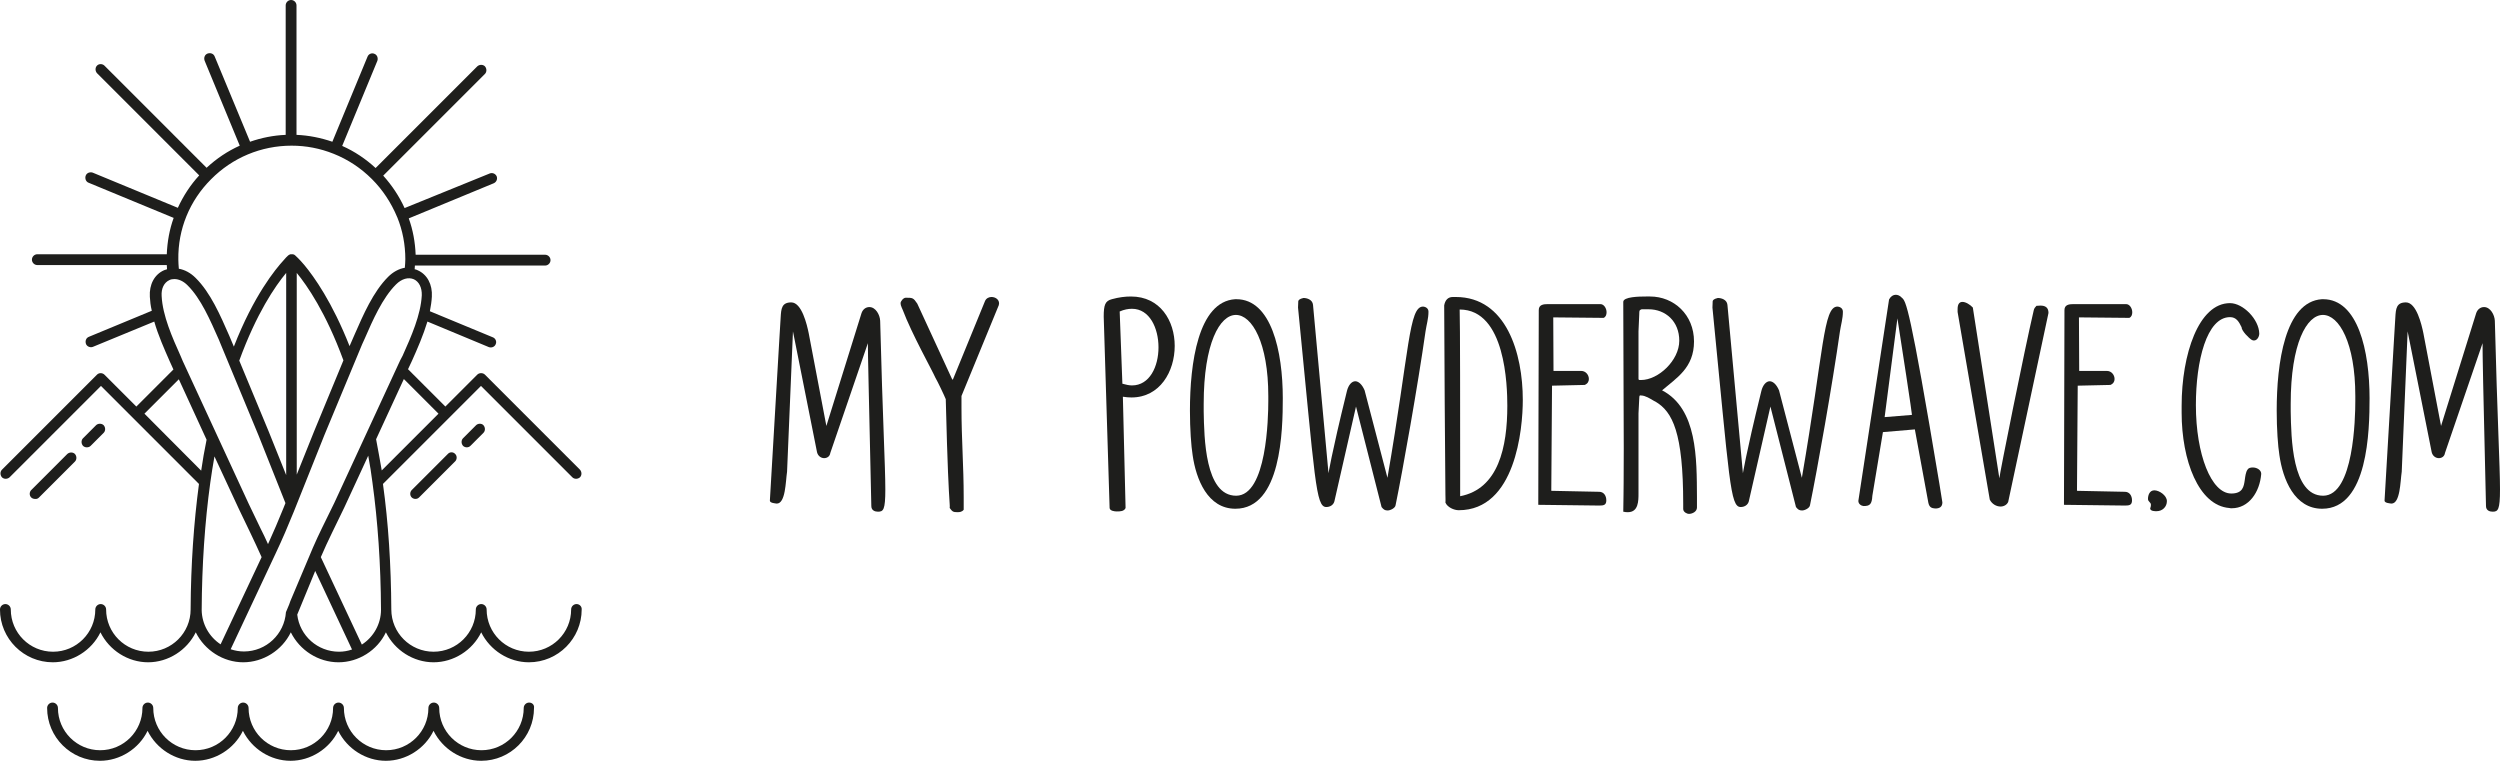 <svg xmlns="http://www.w3.org/2000/svg" xmlns:xlink="http://www.w3.org/1999/xlink" version="1.1" id="Vrstva_1" x="0px" y="0px" style="enable-background:new 0 0 1417.3 850.4;" xml:space="preserve" viewBox="199.1 270.3 1017.7 309.7">
<style type="text/css">
	.st0{fill:#1E1E1C;}
</style>
<g>
	<path class="st0" d="M552.4,410l-15.3,44.7c-0.2,1.4-1.3,2.1-2.5,2.1c-1.2,0-2.5-0.8-2.9-2.4l-9.8-49.2l-2.4,57.1   c-0.6,4.1-0.6,13-4.2,13c-0.6-0.1-2.8-0.2-2.8-1.2c4.3-73.9,4.4-74.4,4.4-74.7c0.2-3.4,0.4-6,4.3-6c4.3,0,6.4,9.1,7.1,12.5   l7.2,37.8l14.3-45.9c0.5-1.5,1.7-2.5,3.2-2.5c2.6,0,4.3,3.2,4.4,5.6c1,39.6,2.1,59.1,2.1,68.6c0,8.4-0.8,9.1-3,9.1   c-1.2,0-2.7-0.5-2.7-2.3C552.7,426.6,552.4,415.1,552.4,410z"/>
	<path class="st0" d="M585.7,475.6c-0.4-6.2-0.9-14.7-1.6-42.8c-0.5-1.3-3.4-7.4-4.2-8.7c-1.3-3-9.7-18-13.3-27.6   c-0.1-0.2-0.8-1.8-0.8-2c0,0-0.1-0.5-0.1-0.8c0-0.7,1.1-2.2,2.1-2.2c2.8,0,3.1,0,4.7,2.4l14.2,30.8c0,0.1,0.2,0.1,0.3,0.1l13.1-32   c0.5-1.1,1.6-1.6,2.6-1.6c1.6,0,3.1,1,3.1,2.6c0,0.2-0.1,0.4-0.1,0.7l-15.2,37v4.8c0,12.7,0.9,23.9,0.9,36.4v5.1   c-0.7,0.9-1.6,1-2.5,1c-1.8,0-2.1-0.2-3.2-1.7C585.8,476.7,585.7,476.1,585.7,475.6z"/>
	<path class="st0" d="M648.4,399.2c0-4.8,0.6-6.4,3.3-7.1c2.9-0.8,5.4-1.1,7.8-1.1c11.9,0,17.8,9.9,17.8,20.1c0,10.4-6,21-17.6,21   c-1.1,0-2.3-0.1-3.5-0.3l1.1,45.3c-0.6,1.4-2.3,1.4-3.6,1.4c-0.8,0-2.8-0.2-2.9-1.4L648.4,399.2z M656,426.5   c1.5,0.4,2.7,0.7,3.9,0.7c7.2,0,10.8-7.7,10.8-15.5c0-7.8-3.6-15.7-10.8-15.7c-1.5,0-3.2,0.3-5,1.1L656,426.5z"/>
	<path class="st0" d="M683.5,437.4c0-19.1,3.3-44.3,18.4-45.3h0.5c14.2,0,18.9,21.1,18.9,40.3c0,13.1-0.6,45-19.3,45   c-11.3,0-16-12-17.4-21.8C684,451.8,683.5,445.1,683.5,437.4z M715.4,431.5c0-21.6-6.6-33-13.2-33c-6.5,0-13.1,11.4-13.1,36.2v3.1   c0.2,10.6,0.5,34.3,13.2,34.3c12.5,0,13.1-31.8,13.1-38.6V431.5z"/>
	<path class="st0" d="M751.1,435.8l-8.8,38.6c-0.4,1.5-1.8,2.3-3.3,2.3c-4.3,0-4.5-10.4-11.5-81.2c0-0.3,0.1-2.2,0.1-2.6   c0.1-0.4,0.4-0.9,2.1-1.3c1.5,0,3.7,0.7,3.9,2.8l6.3,68.5c0,0.4,0.9-6.6,7.5-33.4c0.6-2.5,2-4,3.4-4c1.2,0,2.7,1.1,3.8,3.7   l9.3,35.6c9-52.2,8.7-69.7,14.5-69.7c1.2,0.1,2.2,0.8,2.2,2.1c0,2.8-0.8,5.3-1.2,8c-3.1,21.8-9.2,56.2-12.2,70.8   c-0.2,1.2-2.2,2.1-3.2,2.1c-1.2,0-1.7-0.4-2.5-1.4L751.1,435.8z"/>
	<path class="st0" d="M787.5,471.6c-0.2-19.4-0.4-54.6-0.5-77c0.4-2.1,1.5-3.4,3.5-3.4h1.2c20.6,0,27.3,22.9,27.3,41.9   c0,11.9-3,44.9-26.1,44.9c-1.9,0-4.6-1.2-5.4-3.1C787.6,474.4,787.5,472.2,787.5,471.6z M812.7,435.5c0-8-0.7-39.2-19.4-39.2   c0.2,4.5,0.2,45.1,0.2,65v11C809.1,469.3,812.7,452.3,812.7,435.5z"/>
	<path class="st0" d="M825.3,475.8l0.2-79.3c0-2.2,2-2.4,3.6-2.4h21.5c1.5,0,2.5,1.8,2.5,3.3c0,1-0.3,1.9-1.2,2.3l-20.5-0.2   l0.1,21.8h11.3c1.8,0,3.1,1.6,3.1,3.3c0,1-0.5,1.9-1.7,2.4l-13.3,0.3l-0.3,42.8l19.5,0.4c1.8,0,2.9,1.5,2.9,3.5   c0,1.9-1.1,2.1-2.8,2.1L825.3,475.8z"/>
	<path class="st0" d="M866.4,432.6c0,0.5-0.3,5.4-0.3,6v32.7c0,2.8,0,7.5-4.3,7.5c-0.5,0-1.1,0-1.9-0.2c0-2.2,0.1-4.5,0.1-6.8   c0-2.6,0.1-4.5,0.1-19c0-10.9-0.1-28.8-0.2-59.6c0-2.1,6.5-2.2,9.3-2.2h1.6c9.7,0,17.9,7.4,17.9,18.3c0,10.8-7.2,14.9-13,19.9   c14.4,7.5,14.1,27.7,14.2,43.5v4.2c0,1.7-1.9,2.6-3.3,2.6c-0.7,0-2.3-0.7-2.3-2v-2.1c0-28.9-4.3-37.5-11.3-41.6   c-0.5-0.2-0.5-0.3-0.6-0.3c-1.5-0.9-3.6-2.2-5.2-2.2C866.3,431.1,866.5,431.7,866.4,432.6z M866.7,425h0.4c7.1,0,15.6-8,15.6-16   c0-7.9-5.6-12.8-12.5-12.8h-2.8c-1.2,0.4-0.9,0.8-1,2.2c0,0.8-0.3,6.2-0.3,6.8v19.4C866.2,425,866.4,425,866.7,425z"/>
	<path class="st0" d="M919.8,435.8l-8.8,38.6c-0.4,1.5-1.8,2.3-3.3,2.3c-4.3,0-4.5-10.4-11.5-81.2c0-0.3,0.1-2.2,0.1-2.6   c0.1-0.4,0.4-0.9,2.1-1.3c1.5,0,3.7,0.7,3.9,2.8l6.3,68.5c0,0.4,0.9-6.6,7.5-33.4c0.6-2.5,2-4,3.4-4c1.2,0,2.7,1.1,3.8,3.7   l9.3,35.6c9-52.2,8.7-69.7,14.5-69.7c1.2,0.1,2.2,0.8,2.2,2.1c0,2.8-0.8,5.3-1.2,8c-3.1,21.8-9.2,56.2-12.2,70.8   c-0.2,1.2-2.2,2.1-3.2,2.1c-1.2,0-1.7-0.4-2.5-1.4L919.8,435.8z"/>
	<path class="st0" d="M968.1,392.2c0.7-1.3,1.7-1.9,2.7-1.9c0.8,0,1.7,0.3,2.5,1.2c1.7,1.4,3.2,3.2,15.3,75.8l1.2,7.5   c0,1.9-1.2,2.5-2.9,2.5c-1.5-0.1-2.4-0.5-2.8-2.3l-5.5-29.9l-13,1.1l-4.3,25.9c-0.2,3.5-1,4.2-3.6,4.2c-0.9-0.1-2.1-0.8-2.1-2.1   L968.1,392.2z M966.3,440.1l11.1-0.9c0,0,0.4,1.2-5.9-39.3L966.3,440.1z"/>
	<path class="st0" d="M996,397.3v-1.2c0-2.1,0.8-2.9,2-2.9c1.3,0,3.1,1.1,4.2,2.3L1013,465c0-1.3,10.3-52.6,14-68.4   c0.1-0.7,0.7-1.4,1.1-1.8c0.3,0,1.3-0.1,1.6-0.1c1.9,0,3.3,0.7,3.3,3l-16.4,76.9c-0.5,1.2-1.8,1.9-3.1,1.9c-1.7,0-3.5-1-4.4-2.8   L996,397.3z"/>
	<path class="st0" d="M1039.3,475.8l0.2-79.3c0-2.2,2-2.4,3.6-2.4h21.5c1.5,0,2.5,1.8,2.5,3.3c0,1-0.3,1.9-1.2,2.3l-20.5-0.2   l0.1,21.8h11.3c1.8,0,3.1,1.6,3.1,3.3c0,1-0.5,1.9-1.7,2.4l-13.3,0.3l-0.3,42.8l19.5,0.4c1.8,0,2.9,1.5,2.9,3.5   c0,1.9-1.1,2.1-2.8,2.1L1039.3,475.8z"/>
	<path class="st0" d="M1074.7,475.8c0-1.1-1.2-1.2-1.2-2.4c0-1.6,0.7-3.5,2.6-3.5c2,0,5.1,2.1,5.1,4.4c0,2.3-1.8,4.1-4.2,4.1   c-0.7,0-2.4,0-2.6-1C1074.4,477,1074.7,476.7,1074.7,475.8z"/>
	<path class="st0" d="M1087.2,438.3v-2.8c0-20.9,6.9-41.8,19.7-41.8c5.3,0,11.8,6.6,11.9,12.4c0,1.3-0.9,2.8-2.1,2.8   c-0.3,0-0.5,0-0.9-0.2c-1.2-0.7-4.2-3.7-4.2-5.2c-1.1-2.3-2.2-4.1-4.7-4.1c-9.5,0-13.9,17.8-13.9,35.8c0,20.2,6.3,36,14.4,36   c4.7,0,5.1-2.8,5.5-5.5c0.2-1.5,0.4-3.2,1.1-4.2c0.4-0.7,1.2-0.9,2.2-0.9c1.6,0,3.4,1,3.4,2.6c-0.6,7.5-5.1,14-12,14h-0.4   c-0.2,0-0.4-0.1-0.6-0.1C1094.1,476.1,1087.2,457.7,1087.2,438.3z"/>
	<path class="st0" d="M1125.9,437.4c0-19.1,3.3-44.3,18.4-45.3h0.5c14.2,0,18.9,21.1,18.9,40.3c0,13.1-0.6,45-19.3,45   c-11.3,0-16-12-17.4-21.8C1126.4,451.8,1125.9,445.1,1125.9,437.4z M1157.9,431.5c0-21.6-6.6-33-13.2-33   c-6.5,0-13.1,11.4-13.1,36.2v3.1c0.2,10.6,0.5,34.3,13.2,34.3c12.5,0,13.1-31.8,13.1-38.6V431.5z"/>
	<path class="st0" d="M1209.7,410l-15.3,44.7c-0.2,1.4-1.3,2.1-2.5,2.1c-1.2,0-2.5-0.8-2.9-2.4l-9.8-49.2l-2.4,57.1   c-0.6,4.1-0.6,13-4.2,13c-0.6-0.1-2.8-0.2-2.8-1.2c4.3-73.9,4.4-74.4,4.4-74.7c0.2-3.4,0.4-6,4.3-6c4.3,0,6.4,9.1,7.1,12.5   l7.2,37.8l14.3-45.9c0.5-1.5,1.7-2.5,3.2-2.5c2.6,0,4.3,3.2,4.4,5.6c1,39.6,2.1,59.1,2.1,68.6c0,8.4-0.8,9.1-3,9.1   c-1.2,0-2.7-0.5-2.7-2.3C1209.9,426.6,1209.7,415.1,1209.7,410z"/>
</g>
<g>
	<path class="st0" d="M381.4,455.1l-14.7,14.7c-0.4,0.4-0.6,1-0.6,1.5c0,0.6,0.2,1.1,0.6,1.5c0.4,0.4,1,0.6,1.5,0.6   c0.6,0,1.1-0.2,1.5-0.6l14.7-14.7c0.4-0.4,0.6-1,0.6-1.5c0-0.6-0.2-1.1-0.6-1.5C383.6,454.2,382.2,454.2,381.4,455.1z"/>
	<path class="st0" d="M236,451.8l5.3-5.3c0.8-0.8,0.8-2.2,0-3.1c-0.8-0.8-2.3-0.8-3.1,0l-5.3,5.3c-0.8,0.8-0.8,2.2,0,3.1   c0.4,0.4,1,0.6,1.5,0.6C235.1,452.4,235.6,452.2,236,451.8z"/>
	<path class="st0" d="M392.9,443.4l-5.3,5.3c-0.8,0.8-0.8,2.2,0,3.1c0.4,0.4,1,0.6,1.5,0.6c0.6,0,1.1-0.2,1.5-0.6l5.3-5.3   c0.8-0.8,0.8-2.2,0-3.1C395.2,442.6,393.7,442.6,392.9,443.4z"/>
	<path class="st0" d="M214.9,472.9l14.7-14.7c0.8-0.8,0.8-2.2,0-3.1c-0.8-0.8-2.2-0.8-3.1,0l-14.7,14.7c-0.4,0.4-0.6,1-0.6,1.5   c0,0.6,0.2,1.1,0.6,1.5c0.4,0.4,1,0.6,1.5,0.6C213.9,473.5,214.5,473.3,214.9,472.9z"/>
	<path class="st0" d="M414.5,556.3c-1.2,0-2.2,1-2.2,2.2c0,9.5-7.7,17.2-17.2,17.2c-9.5,0-17.2-7.7-17.2-17.2c0-1.2-1-2.2-2.2-2.2   s-2.2,1-2.2,2.2c0,9.5-7.7,17.2-17.2,17.2c-9.5,0-17.2-7.7-17.2-17.2c0-1.2-1-2.2-2.2-2.2c-1.2,0-2.2,1-2.2,2.2   c0,9.5-7.7,17.2-17.2,17.2c-9.5,0-17.2-7.7-17.2-17.2c0-1.2-1-2.2-2.2-2.2s-2.2,1-2.2,2.2c0,9.5-7.7,17.2-17.2,17.2   c-9.5,0-17.2-7.7-17.2-17.2c0-1.2-1-2.2-2.2-2.2c-1.2,0-2.2,1-2.2,2.2c0,9.5-7.7,17.2-17.2,17.2s-17.2-7.7-17.2-17.2   c0-1.2-1-2.2-2.2-2.2s-2.2,1-2.2,2.2c0,11.9,9.7,21.5,21.5,21.5c8.1,0,15.8-4.8,19.4-12.2c3.6,7.3,11.2,12.2,19.4,12.2   c8.1,0,15.8-4.8,19.4-12.2c3.6,7.3,11.2,12.2,19.4,12.2c8.1,0,15.8-4.8,19.4-12.2c3.6,7.3,11.2,12.2,19.4,12.2   c8.1,0,15.8-4.8,19.4-12.2c3.6,7.3,11.2,12.2,19.4,12.2c11.9,0,21.5-9.7,21.5-21.5C416.7,557.2,415.7,556.3,414.5,556.3z"/>
	<path class="st0" d="M433.8,516.2c-1.2,0-2.2,1-2.2,2.2c0,9.5-7.7,17.2-17.2,17.2c-9.5,0-17.2-7.7-17.2-17.2c0-1.2-1-2.2-2.2-2.2   c-1.2,0-2.2,1-2.2,2.2c0,9.5-7.7,17.2-17.2,17.2c-9.5,0-17.2-7.7-17.2-17.2c-0.1-18.1-1.2-35.3-3.4-51.1l39.9-39.9l37.2,37.2   c0.8,0.8,2.2,0.8,3.1,0c0.8-0.8,0.8-2.2,0-3.1l-38.7-38.7c-0.8-0.8-2.3-0.8-3.1,0l-13,13l-15.2-15.2l1.6-3.4   c2.2-4.9,4.6-10.4,6.3-16l25,10.4c1.1,0.4,2.4-0.1,2.8-1.2c0.5-1.1-0.1-2.4-1.2-2.8l-25.6-10.6c0.4-2.1,0.7-4,0.8-5.9   c0.3-5-1.9-9.1-5.8-10.8c-0.4-0.2-0.7-0.3-1.2-0.4c0-0.5,0.1-1,0.1-1.5H421c1.2,0,2.2-1,2.2-2.2c0-1.2-1-2.2-2.2-2.2h-52.7   c-0.2-5.1-1.1-10.1-2.8-14.8l34.6-14.3c1.1-0.5,1.6-1.7,1.2-2.8c-0.5-1.1-1.7-1.6-2.8-1.2L363.8,355c-2.2-4.8-5.1-9.2-8.7-13.2   l41.4-41.4c0.8-0.8,0.8-2.2,0-3.1c-0.8-0.8-2.2-0.8-3.1,0L352,338.7c-4-3.7-8.6-6.8-13.6-9l14.3-34.6c0.2-0.5,0.2-1.1,0-1.7   c-0.2-0.5-0.6-1-1.2-1.2c-1.1-0.5-2.4,0.1-2.8,1.2l-14.3,34.6c-4.7-1.6-9.6-2.6-14.6-2.8v-52.7c0-1.2-1-2.2-2.2-2.2   c-1.2,0-2.2,1-2.2,2.2v52.7c-5,0.2-9.9,1.2-14.5,2.8l-14.4-34.7c-0.2-0.5-0.6-1-1.2-1.2c-0.5-0.2-1.1-0.2-1.7,0   c-0.5,0.2-1,0.6-1.2,1.2c-0.2,0.5-0.2,1.1,0,1.7l14.3,34.6c-4.9,2.2-9.4,5.2-13.5,9l-41.6-41.6c-0.4-0.4-1-0.6-1.5-0.6h0   c-0.6,0-1.1,0.2-1.5,0.6c-0.8,0.8-0.8,2.2,0,3.1l41.6,41.6c-3.6,3.9-6.5,8.4-8.7,13.2l-34.6-14.3c-0.5-0.2-1.1-0.2-1.7,0   c-0.5,0.2-1,0.6-1.2,1.2c-0.2,0.5-0.2,1.1,0,1.7c0.2,0.5,0.6,1,1.2,1.2l34.6,14.3c-1.7,4.7-2.6,9.7-2.8,14.8h-52.7   c-1.2,0-2.2,1-2.2,2.2c0,1.2,1,2.2,2.2,2.2h52.7c0,0.5,0.1,1.1,0.1,1.7c-0.4,0.1-0.8,0.3-1.2,0.4c-3.9,1.7-6.1,5.8-5.8,10.8   c0.1,1.8,0.3,3.7,0.8,5.7l-25.6,10.6c-0.5,0.2-1,0.6-1.2,1.2c-0.2,0.5-0.2,1.1,0,1.7c0.4,1.1,1.8,1.6,2.8,1.2l25-10.3   c1.6,5.6,4.1,11.2,6.3,16.2l1.5,3.3l-15.1,15.1l-13-13c-0.4-0.4-1-0.6-1.5-0.6c0,0,0,0,0,0c-0.6,0-1.1,0.2-1.5,0.6l-38.7,38.7   c-0.8,0.8-0.8,2.2,0,3.1c0.8,0.8,2.2,0.8,3.1,0l37.2-37.2l39.9,39.9c-2.1,15.7-3.3,32.9-3.4,50.9c0,0.1,0,0.2,0,0.2   c0,9.5-7.7,17.2-17.2,17.2c-9.5,0-17.2-7.7-17.2-17.2c0-1.2-1-2.2-2.2-2.2s-2.2,1-2.2,2.2c0,9.5-7.7,17.2-17.2,17.2   s-17.2-7.7-17.2-17.2c0-1.2-1-2.2-2.2-2.2s-2.2,1-2.2,2.2c0,11.9,9.7,21.5,21.5,21.5c8.1,0,15.8-4.8,19.4-12.2   c3.6,7.3,11.2,12.2,19.4,12.2c8.2,0,15.8-4.9,19.4-12.2c3.6,7.3,11.2,12.2,19.3,12.2c8.1,0,15.8-4.8,19.4-12.2   c3.6,7.3,11.2,12.2,19.4,12.2c8.1,0,15.8-4.8,19.3-12.2c3.6,7.3,11.2,12.2,19.4,12.2c8.1,0,15.8-4.8,19.4-12.2   c3.6,7.3,11.2,12.2,19.4,12.2c11.9,0,21.5-9.7,21.5-21.5C436,517.2,435,516.2,433.8,516.2z M285,343.3c8.7-8.8,20.4-13.7,32.8-13.7   c5.9,0,11.6,1.1,17.1,3.3c5.8,2.3,11.1,5.8,15.6,10.3c4.4,4.4,7.8,9.6,10.2,15.3l0,0.1l0.1,0.1c2.2,5.4,3.3,11.2,3.3,17.1   c0,1.1-0.1,2.2-0.2,3.5c-2.4,0.4-4.8,1.7-6.8,3.7c-6.1,6.1-10.1,15.4-13.7,23.6l-2,4.6c-7.1-18-14.5-28.3-18.4-33   c-2.1-2.5-3.5-3.7-3.7-3.9c-0.2-0.2-0.4-0.3-0.6-0.4c-0.1,0-0.2-0.1-0.1,0c-0.2-0.1-0.4-0.1-0.6-0.1l-0.2,0c-0.1,0-0.2,0-0.2,0   c-0.2,0-0.3,0-0.5,0.1c-0.1,0-0.2,0.1-0.2,0.1c0,0-0.1,0-0.2,0.1c-0.1,0.1-0.2,0.1-0.3,0.2l-0.2,0.2c-0.3,0.3-0.9,0.8-1.6,1.7   c-3.4,3.7-12.2,14.4-20.3,35.2l-1.9-4.5c-3.6-8.2-7.6-17.5-13.7-23.5c-2-2-4.4-3.3-6.8-3.7c-0.1-1.4-0.2-2.6-0.2-3.7   C271.5,363.6,276.3,352,285,343.3z M338.9,417L327,445.8l-7.1,17.7v-82.1C324.1,386.5,331.8,397.6,338.9,417z M315.6,381.4v82.3   l-7.1-17.7l-12-28.9C303.5,397.9,311.1,386.8,315.6,381.4z M264.9,390.8c-0.2-3.1,1-5.5,3.2-6.5c0.6-0.3,1.3-0.4,2-0.4   c1.8,0,3.7,0.9,5.3,2.5c5.5,5.4,9.3,14.3,12.8,22.2l0.9,2.2l15.3,36.9l10.9,27.4l-0.8,2c-2,4.9-4.1,9.9-6.3,14.7   c-1.1-2.4-2-4.4-3-6.3l-4.9-10.2l-26.8-58l-0.8-1.9C269.2,407.6,265.3,398.8,264.9,390.8z M257.9,438.7l14-14l11.3,24.6   c-0.9,4.3-1.6,8.5-2.2,12.6L257.9,438.7z M281.2,518.7c0.1-18.5,1.3-35.9,3.5-51.9c0.5-3.4,1-6.9,1.7-10.7l9.8,21.1l4.9,10.2   c1.5,3.1,3,6.4,4.5,9.7l-16.7,35.5C284.2,529.5,281.3,524.3,281.2,518.7z M316.8,516.4C316.8,516.4,316.8,516.4,316.8,516.4   l-1.3,3.1c-0.6,8.9-8,16-17.1,16c-1.8,0-3.6-0.3-5.4-0.9l18.4-39.2c2.6-5.5,5-11.1,7.3-16.8l12.5-31.3l15.3-36.8l1-2.2   c3.4-7.8,7.3-16.7,12.8-22.2c2.3-2.3,5-3.1,7.3-2.1c2.1,1,3.3,3.4,3.2,6.5c-0.4,8-4.3,16.8-7.8,24.6L362,417l-26.8,58l-5,10.2   c-1.3,2.6-2.5,5.3-3.7,8l-9.2,21.8L316.8,516.4z M337.1,535.6c-8.7,0-16-6.5-17-15.1l7-17c0.1-0.3,0.2-0.5,0.3-0.8l15,32   C340.7,535.3,338.9,535.6,337.1,535.6z M346.4,532.7l-16.7-35.6c1.5-3.4,3-6.8,4.6-10l5-10.3l9.7-21c0.7,3.9,1.3,7.4,1.7,10.8   c2.2,16,3.4,33.4,3.5,51.9C354.2,524.3,351.2,529.6,346.4,532.7z M352.2,449.1l11.3-24.5l14.1,14.1l-23.1,23.1   C353.8,457.7,353,453.4,352.2,449.1z"/>
</g>
</svg>